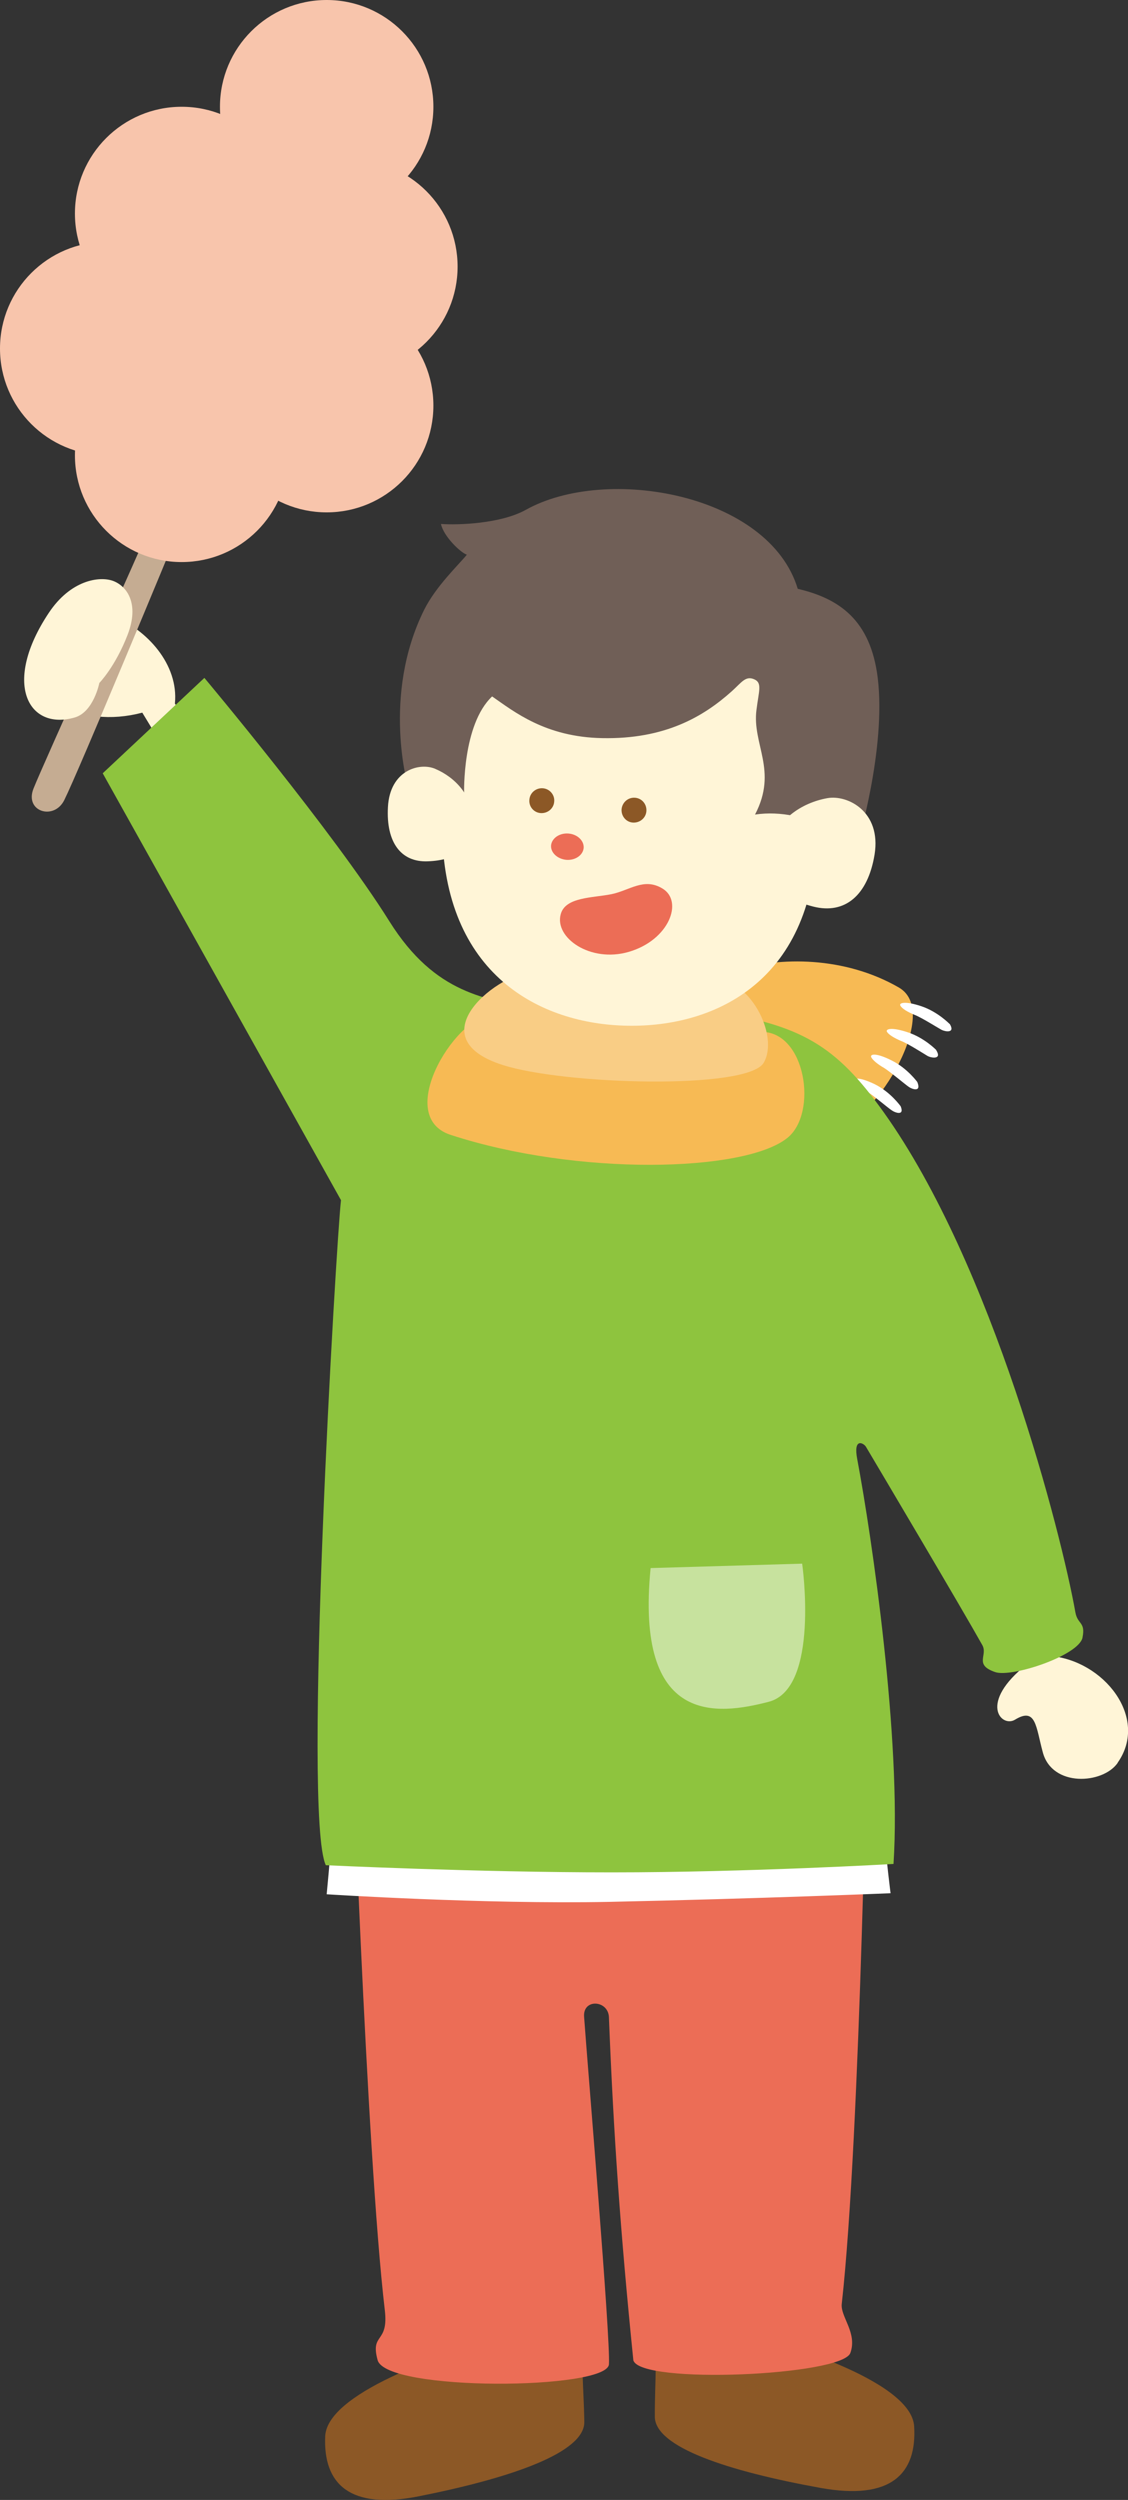 <?xml version="1.0" encoding="UTF-8"?>
<svg id="_レイヤー_2" data-name="レイヤー 2" xmlns="http://www.w3.org/2000/svg" viewBox="0 0 53.59 118.71">
  <rect x="0" y="0" width="53.59" height="118.71" fill="#333333" stroke="none"/>
  <defs>
    <style>
      .cls-1 {
        fill: #f9cd85;
      }

      .cls-2 {
        fill: #8c5826;
      }

      .cls-3 {
        fill: #f7ba54;
      }

      .cls-4 {
        fill: #8ec43e;
      }

      .cls-5 {
        fill: #c5ac92;
      }

      .cls-6 {
        fill: #fff;
      }

      .cls-7 {
        fill: #705f57;
      }

      .cls-8 {
        fill: #ec6d56;
      }

      .cls-9 {
        fill: #85dbeb;
      }

      .cls-10 {
        fill: #c7e29e;
      }

      .cls-11 {
        fill: #f8c5ac;
      }

      .cls-12 {
        fill: #fff5d7;
      }
    </style>
  </defs>
  <g id="_レイアウト" data-name="レイアウト">
    <g>
      <g>
        <path class="cls-3" d="M42.7,46.89c-2.57-1.48-5.65-1.47-7.78-.81-1.63.51-1.96,3.53-.22,4.01,1.07.3,3.89,2.12,5.22,3.04,1.13.78,4.98-4.98,2.78-6.24Z"/>
        <g>
          <path class="cls-6" d="M41.97,53.65s-.47-.66-1.21-1.02c-.72-.37-1.05-.31-.98-.16.07.15.31.35.6.52.3.17,1.01.78,1.17.9.16.11.64.26.42-.22Z"/>
          <path class="cls-6" d="M42.78,52.52s-.47-.66-1.21-1.03c-.74-.36-1.05-.31-.98-.16.07.14.31.34.61.51.29.17,1,.78,1.16.88.16.12.64.29.42-.21Z"/>
          <path class="cls-6" d="M44.48,49.86s-.56-.58-1.35-.84c-.78-.26-1.07-.16-.99-.02.09.14.36.3.67.43.32.12,1.1.62,1.27.72.18.09.68.17.4-.28Z"/>
          <path class="cls-6" d="M45.11,48.62s-.56-.58-1.34-.84c-.78-.26-1.08-.16-.99-.02.08.14.35.3.67.43.32.12,1.11.62,1.28.71.17.09.67.18.39-.28Z"/>
          <path class="cls-6" d="M43.58,51.38s-.47-.65-1.21-1.02c-.73-.37-1.04-.32-.98-.16.07.14.31.34.61.51.29.18,1,.78,1.16.89.16.12.63.29.42-.22Z"/>
        </g>
      </g>
      <path class="cls-12" d="M1.79,30.16c.39-1.4,2.29-1.42,3.51-.94,1.7.67,3.19,2.34,3.01,4.18-.02.26,6.17,4.9,5.87,7.11-.25,1.76-2.34,1.69-2.34,1.69l-5.08-8.36c-2.98.79-5.81-.7-4.97-3.68Z"/>
      <g>
        <g>
          <g>
            <path class="cls-2" d="M31,109.98c-.12-.72,2.99-.46,5.21-.36,1.47.06.37,1.52.37,1.52,0,0,6.71,1.81,6.85,4.07.14,2.26-1.1,3.53-4.44,2.93-4.43-.8-7.87-1.94-7.88-3.38-.01-1.58.16-3.15-.1-4.78Z"/>
            <path class="cls-2" d="M27.78,110.23c.1-.72-3-.41-5.22-.27-1.47.09-.34,1.53-.34,1.53,0,0-6.66,1.93-6.77,4.19-.1,2.27,1.16,3.52,4.48,2.85,4.42-.88,7.84-2.08,7.83-3.52-.02-1.58-.21-3.14.02-4.78Z"/>
            <path class="cls-8" d="M28.93,95.79c-.03-.82-1.25-.9-1.18-.02.16,2.27,1.26,15.27,1.18,16.5-.09,1.22-10.58,1.3-10.99-.2-.36-1.32.54-.75.34-2.39-.88-7.49-1.62-29.11-1.62-29.11,9.19-.07,15.38-.18,24.56-.22,0,0-.33,21.01-1.23,29.06-.06.61.75,1.37.41,2.32-.39,1.08-9.97,1.51-10.31.35-.62-6.12-.94-10.74-1.16-16.27Z"/>
          </g>
          <path class="cls-6" d="M15.52,89.95s7.46.48,13.43.36c7.1-.15,13.36-.41,13.36-.41,0,0-.79-6.04-.25-7.32H15.96c.13,1.57-.44,7.37-.44,7.37Z"/>
          <g>
            <path class="cls-9" d="M22.38,52.09c.71,1.52,1.81,2.72,3.45,2.87,3.36.3,6.98-1.74,9.68-4.25.41,5.93,1.23,11.86,1.44,17.81l-16.18-3.42c.24-4.29.49-8.98,1.61-13.02Z"/>
            <path class="cls-6" d="M28.71,58.85c-1.86-.5-2.81-2.14-3.67-4.4-.9-2.39-1.36-4.06-.06-6.42,4.23-.35,6.9-.37,8.9,0,.58.11,1.21,1.65.82,2.13-.24,5.56-4.14,9.2-6,8.69Z"/>
          </g>
          <g>
            <path class="cls-12" d="M53.1,83.71c-.7,1.01-3.12,1.17-3.56-.51-.33-1.22-.32-2.15-1.32-1.54-.64.39-1.77-.79.58-2.64.17-.14-3.83-6.08-2.98-7.75.68-1.33,2.33-.69,2.33-.69l1.71,8.05c2.58.2,4.74,2.94,3.24,5.07Z"/>
            <path class="cls-4" d="M51.43,77.75c.15-.74-.24-.61-.34-1.19-.66-3.71-3.92-16.49-9.11-23.75-2.29-3.2-3.92-4.12-8.1-4.79-1.09,3.16-1.55,4.18-4.06,4.23-2.46.05-3.91-1.94-4.41-4.3-2.3-.56-4.7-.68-6.91-4.2-2.65-4.24-8.79-11.56-8.79-11.56l-4.83,4.53,11.32,20.27c-.23,2-1.84,29.23-.72,31.58,0,0,7.1.34,13.59.34s13.38-.4,13.38-.4c.38-5.91-1.03-15.54-1.72-19.2-.21-1.08.31-.78.41-.61.6,1.01,4.55,7.67,5.53,9.42.27.49-.41.93.61,1.28.8.27,3.98-.79,4.15-1.64Z"/>
          </g>
        </g>
        <g>
          <path class="cls-3" d="M21.41,53.89c6.01,1.96,13.95,1.78,15.99.15,1.48-1.17.88-5.13-1.29-5.04-1.32.05-10.76-.3-12.62-.75-1.58-.38-4.91,4.72-2.08,5.64Z"/>
          <path class="cls-1" d="M23.88,50.57c2.92.94,11.62,1.19,12.4-.1.76-1.29-.67-4.13-2.59-4.05-1.17.04-1.62.34-4.02.32-2.4-.02-2.54-.6-4.25-.61-1.64-.02-5.71,3.11-1.54,4.44Z"/>
        </g>
        <g>
          <g>
            <path class="cls-12" d="M38.78,40.37c-.49,6.73-5.46,8.6-9.57,8.31-4.12-.29-8.58-2.93-8.18-10.4.42-7.79,5.25-10.4,10.16-9.82,4.9.57,8.16,4.13,7.6,11.91Z"/>
            <g>
              <path class="cls-8" d="M26.18,40.15c-.02.34.3.64.73.68.42.03.79-.22.82-.57.02-.34-.3-.65-.73-.68-.43-.03-.79.23-.82.57Z"/>
              <path class="cls-2" d="M25.15,37.98c-.03.33.22.61.54.63.33.02.62-.22.64-.55.03-.32-.22-.61-.55-.63-.32-.02-.61.22-.63.55Z"/>
              <path class="cls-2" d="M29.53,38.43c-.02.33.22.61.54.63.33.02.62-.22.64-.55.02-.33-.22-.61-.55-.63-.32-.02-.6.22-.63.55Z"/>
            </g>
          </g>
          <path class="cls-7" d="M22.05,37.65s-.09-3.24,1.33-4.58c1.04.72,2.53,1.93,5.23,1.98,2.98.06,4.81-1.02,6.15-2.22.47-.42.66-.76,1.08-.57.38.17.21.55.1,1.44-.22,1.64,1.03,2.88-.07,4.98,2.51-.38,4.87,1.4,4.87,1.4,0,0,1.37-4.52.96-7.89-.34-2.75-1.83-3.77-3.8-4.23-1.36-4.51-9.09-5.89-12.92-3.75-1.19.66-3.21.73-4.03.67.12.59.94,1.37,1.23,1.46-.41.5-1.46,1.49-2.02,2.6-2.05,4.11-.76,8.47-.76,8.47l2.66.22Z"/>
          <path class="cls-12" d="M36.54,40.36c-.26,1.41.46,2.27,2.1,2.69,1.5.38,2.59-.53,2.91-2.47.33-2.05-1.29-2.85-2.24-2.68-1.24.22-2.49,1.05-2.77,2.46Z"/>
          <path class="cls-12" d="M22.46,39.05c-.04,1.22-.76,1.8-2.14,1.85-1.27.05-1.98-.9-1.89-2.57.09-1.77,1.52-2.14,2.25-1.82.96.41,1.81,1.31,1.78,2.54Z"/>
        </g>
        <path class="cls-10" d="M30.91,74.46l7.2-.21s.85,5.93-1.59,6.56c-2.43.63-6.35,1.16-5.61-6.35Z"/>
      </g>
      <path class="cls-8" d="M31.47,42.19c-.88-.53-1.55.09-2.42.27-.9.18-2.19.13-2.41.95-.31,1.12,1.41,2.32,3.23,1.79,1.93-.56,2.61-2.41,1.6-3.01Z"/>
      <g>
        <path class="cls-5" d="M3.05,38c.68-1.36,5.12-12.05,5.51-13.03.39-.98-.91-1.28-1.29-.33-.46,1.16-5.25,11.71-5.68,12.81-.43,1.09.97,1.52,1.46.55Z"/>
        <path class="cls-12" d="M2.32,29.1c1.03-1.55,2.39-1.75,3.04-1.52.64.23,1.29,1.05.7,2.57-.59,1.52-1.34,2.28-1.34,2.28,0,0-.27,1.38-1.17,1.64-2.22.64-3.45-1.64-1.23-4.97Z"/>
        <g>
          <path class="cls-11" d="M13.7,21.62c0,2.8-2.27,5.07-5.07,5.07s-5.07-2.27-5.07-5.07,2.27-5.07,5.07-5.07,5.07,2.27,5.07,5.07Z"/>
          <path class="cls-11" d="M10.14,16.55c0,2.8-2.27,5.07-5.07,5.07S0,19.35,0,16.55s2.27-5.07,5.07-5.07,5.07,2.27,5.07,5.07Z"/>
          <path class="cls-11" d="M20.59,19.26c0,2.8-2.27,5.07-5.07,5.07s-5.07-2.27-5.07-5.07,2.27-5.07,5.07-5.07,5.07,2.27,5.07,5.07Z"/>
          <path class="cls-11" d="M13.7,10.14c0,2.8-2.27,5.07-5.07,5.07s-5.07-2.27-5.07-5.07,2.27-5.07,5.07-5.07,5.07,2.27,5.07,5.07Z"/>
          <path class="cls-11" d="M20.59,5.07c0,2.8-2.27,5.07-5.07,5.07s-5.07-2.27-5.07-5.07S12.72,0,15.52,0s5.07,2.27,5.07,5.07Z"/>
          <path class="cls-11" d="M21.74,12.66c0,2.8-2.27,5.07-5.07,5.07s-5.07-2.27-5.07-5.07,2.27-5.07,5.07-5.07,5.07,2.27,5.07,5.07Z"/>
          <path class="cls-11" d="M16.67,15.21c0,2.8-2.27,5.07-5.07,5.07s-5.07-2.27-5.07-5.07,2.27-5.07,5.07-5.07,5.07,2.27,5.07,5.07Z"/>
        </g>
      </g>
    </g>
  </g>
</svg>